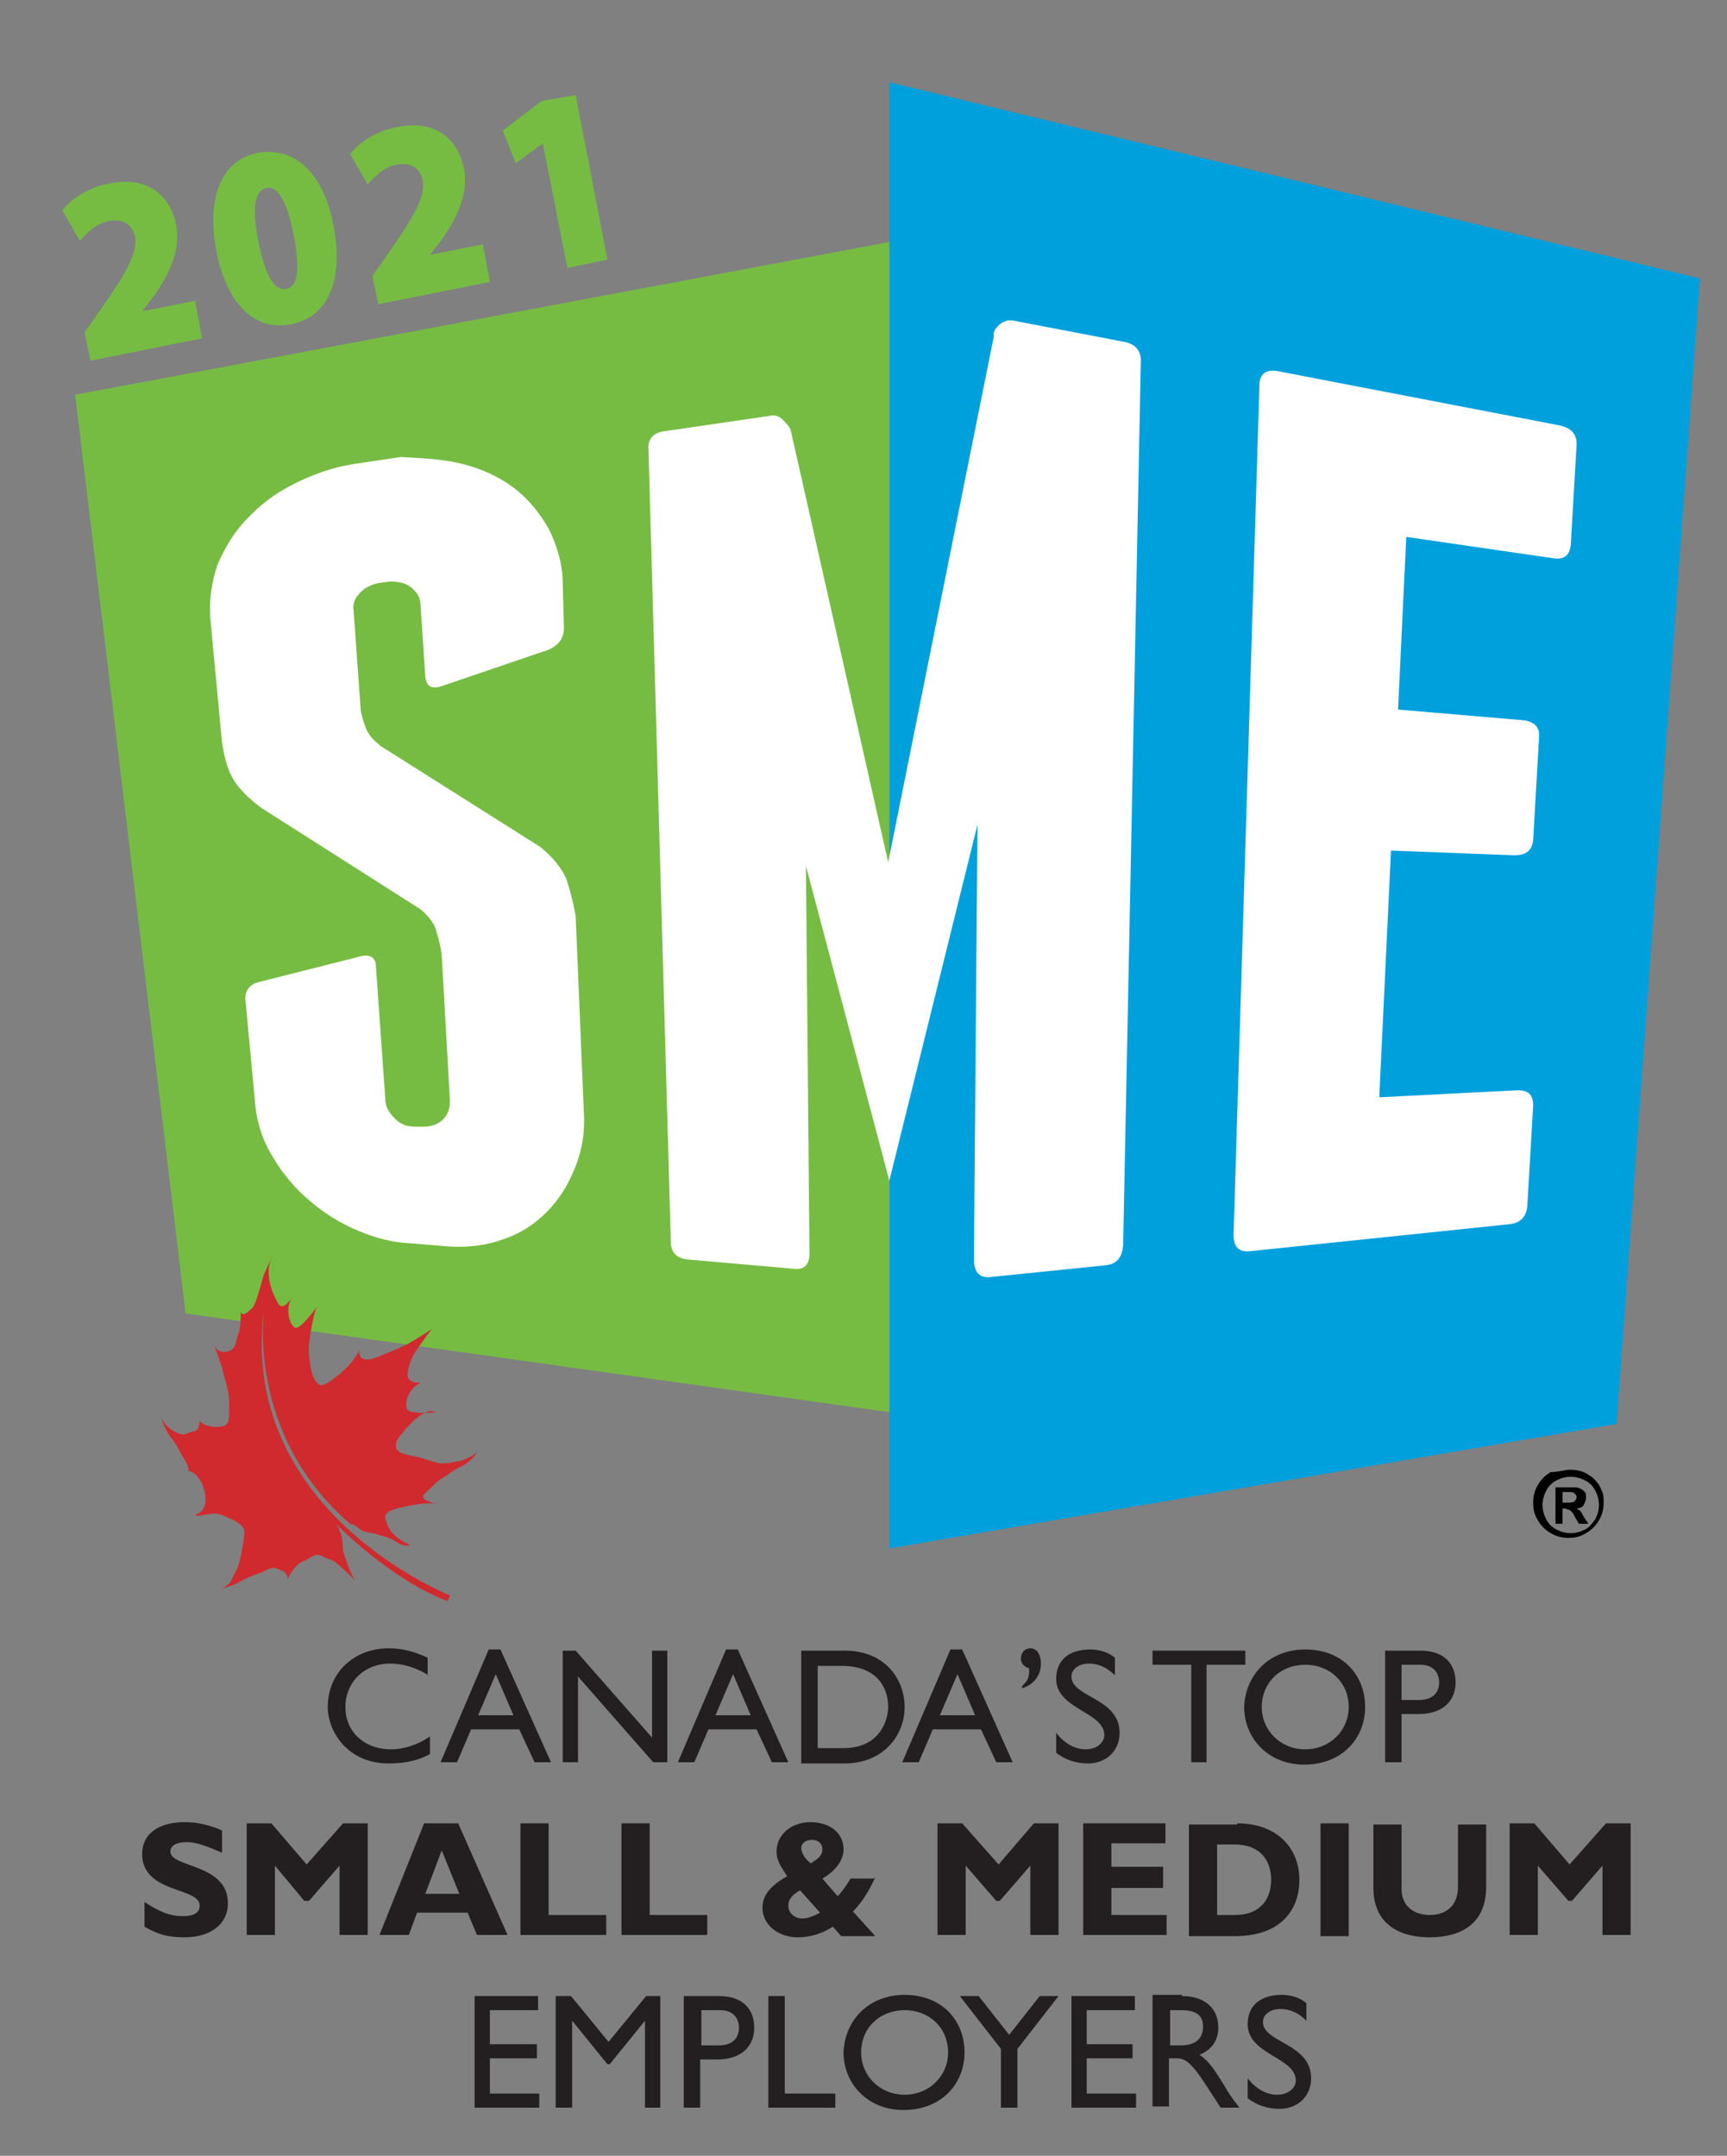 <?xml version="1.0" encoding="utf-8"?>
<!-- Generator: Adobe Illustrator 25.2.1, SVG Export Plug-In . SVG Version: 6.00 Build 0)  -->
<svg version="1.1" id="Layer_1" xmlns="http://www.w3.org/2000/svg" xmlns:xlink="http://www.w3.org/1999/xlink" x="0px" y="0px"
	 viewBox="0 0 147 183.5" style="enable-background:new 0 0 147 183.5;" xml:space="preserve">
<rect x="0" y="0" width="147" height="183.5" fill="#808080" stroke="none"/>
<style type="text/css">
	.st0{fill:#231F20;}
	.st1{fill:#00A0DD;}
	.st2{fill:#FFFFFF;}
	.st3{fill:#76BC43;}
	.st4{fill-rule:evenodd;clip-rule:evenodd;fill:#D02A2F;}
</style>
<path class="st0" d="M36.5,142.6c-1.2-0.7-2.2-1-3.3-1c-2.2,0-3.8,1.6-3.8,3.7c0,2.1,1.6,3.6,3.9,3.6c1.1,0,2.3-0.4,3.3-1.1v1.5
	c-0.9,0.5-2,0.8-3.5,0.8c-3.6,0-5.2-2.8-5.2-4.8c0-2.9,2.2-5,5.2-5c1,0,2,0.2,3.3,0.8V142.6z"/>
<path class="st0" d="M46.9,150h-1.4l-1.3-2.8h-4.1l-1.2,2.8h-1.4l4.1-9.6h1L46.9,150z M40.7,146h3l-1.5-3.5L40.7,146z"/>
<polygon class="st0" points="56.8,150 55.6,150 49.2,142.7 49.2,150 47.9,150 47.9,140.5 49,140.5 55.5,147.9 55.5,140.5 
	56.8,140.5 "/>
<path class="st0" d="M67.1,150h-1.4l-1.3-2.8h-4.1l-1.2,2.8h-1.4l4.1-9.6h1L67.1,150z M60.9,146h3l-1.5-3.5L60.9,146z"/>
<path class="st0" d="M68.2,140.5h3.7c3.5,0,5.1,2.5,5.1,4.8c0,2.5-1.9,4.8-5.1,4.8h-3.7V140.5z M69.6,148.8h2.2
	c3.1,0,3.8-2.4,3.8-3.5c0-1.9-1.2-3.5-3.9-3.5h-2.1V148.8z"/>
<path class="st0" d="M86.2,150h-1.4l-1.3-2.8h-4.1l-1.2,2.8h-1.4l4.1-9.6h1L86.2,150z M80,146h3l-1.5-3.5L80,146z"/>
<path class="st0" d="M87,143.5c0.6-0.5,0.6-0.9,0.6-1.5c-0.4-0.1-0.7-0.4-0.7-0.8c0-0.6,0.4-0.9,0.8-0.9c0.6,0,0.9,0.6,0.9,1.3
	c0,1-0.6,1.8-1.6,2.1V143.5z"/>
<path class="st0" d="M94.9,142.6c-0.8-0.8-1.6-1-2.2-1c-0.9,0-1.5,0.5-1.5,1.1c0,1.8,4.1,1.8,4.1,4.8c0,1.5-1.1,2.6-2.7,2.6
	c-1,0-1.9-0.3-2.7-0.9v-1.7c0.7,0.9,1.6,1.4,2.5,1.4c1.1,0,1.6-0.7,1.6-1.2c0-2-4.1-2.2-4.1-4.8c0-1.6,1.1-2.5,2.9-2.5
	c0.7,0,1.5,0.2,2.1,0.7V142.6z"/>
<polygon class="st0" points="106,141.7 102.7,141.7 102.7,150 101.4,150 101.4,141.7 98.1,141.7 98.1,140.5 106,140.5 "/>
<path class="st0" d="M111.1,140.4c3.2,0,5.1,2.2,5.1,4.9c0,2.6-1.9,4.9-5.2,4.9c-3.1,0-5.1-2.3-5.1-4.9
	C106,142.6,108,140.4,111.1,140.4 M111.1,148.9c2.1,0,3.7-1.6,3.7-3.6c0-2.1-1.6-3.6-3.7-3.6c-2.1,0-3.7,1.5-3.7,3.6
	C107.4,147.3,109,148.9,111.1,148.9"/>
<path class="st0" d="M120.9,140.5c2.1,0,3,1.2,3,2.7c0,1.5-1,2.7-3.2,2.7h-1.4v4.1h-1.4v-9.5H120.9z M119.2,144.7h1.6
	c1,0,1.7-0.5,1.7-1.5c0-0.7-0.4-1.5-1.6-1.5h-1.6V144.7z"/>
<path class="st0" d="M18.9,157.7c-1.4-0.6-2.2-0.9-3-0.9c-0.9,0-1.4,0.3-1.4,0.8c0,1.4,4.9,1,4.9,4.4c0,1.8-1.5,2.9-3.7,2.9
	c-1.7,0-2.5-0.4-3.4-0.9v-2.1c1.4,0.9,2.2,1.2,3.3,1.2c0.9,0,1.4-0.3,1.4-0.9c0-1.6-4.9-1-4.9-4.4c0-1.7,1.4-2.7,3.6-2.7
	c1.1,0,2,0.2,3.2,0.7V157.7z"/>
<polygon class="st0" points="29.2,155.2 31.3,155.2 31.3,164.7 28.9,164.7 28.9,158.8 26.3,161.8 25.9,161.8 23.4,158.8 23.4,164.7 
	21,164.7 21,155.2 23.1,155.2 26.1,158.7 "/>
<path class="st0" d="M43.2,164.7h-2.6l-0.8-1.9h-4.3l-0.7,1.9h-2.5l3.8-9.5H39L43.2,164.7z M37.6,157.5l-1.4,3.7h2.9L37.6,157.5z"/>
<polygon class="st0" points="51.6,164.7 44.3,164.7 44.3,155.2 46.7,155.2 46.7,163 51.6,163 "/>
<polygon class="st0" points="60.2,164.7 52.9,164.7 52.9,155.2 55.3,155.2 55.3,163 60.2,163 "/>
<path class="st0" d="M74.5,159.8c-0.6,1.3-1.2,2.2-1.9,2.9l1.9,2.1h-2.9l-0.7-0.8c-1,0.6-1.9,0.9-3,0.9c-1.7,0-3-1.1-3-2.5
	c0-1.1,0.7-1.9,2.1-2.7c-0.5-0.8-0.9-1.3-0.9-2.1c0-1.4,1.2-2.5,2.9-2.5c1.6,0,2.8,0.9,2.8,2.3c0,0.9-0.6,1.8-1.8,2.5l1.3,1.5
	c0.4-0.4,0.8-1,1.1-1.5H74.5z M68.1,160.9c-0.7,0.4-1,0.8-1,1.3c0,0.6,0.5,1.1,1.2,1.1c0.4,0,1-0.2,1.5-0.5L68.1,160.9z M70,157.4
	c0-0.5-0.4-0.8-0.9-0.8c-0.5,0-0.9,0.3-0.9,0.7c0,0.4,0.3,0.9,0.8,1.3C69.7,158.2,70,157.9,70,157.4"/>
<polygon class="st0" points="88,155.2 90.1,155.2 90.1,164.7 87.7,164.7 87.7,158.8 85.1,161.8 84.8,161.8 82.2,158.8 82.2,164.7 
	79.8,164.7 79.8,155.2 81.9,155.2 85,158.7 "/>
<polygon class="st0" points="99.3,164.7 92.2,164.7 92.2,155.2 99.2,155.2 99.2,156.9 94.6,156.9 94.6,158.9 99,158.9 99,160.7 
	94.6,160.7 94.6,163 99.3,163 "/>
<path class="st0" d="M105.3,155.2c3.5,0,5.3,2.2,5.3,4.8c0,2.7-1.7,4.8-5.5,4.8h-3.9v-9.5H105.3z M103.5,163h1.6
	c2.4,0,3.1-1.6,3.1-3c0-1.6-0.9-3-3.1-3h-1.5V163z"/>
<rect x="112.4" y="155.2" class="st0" width="2.4" height="9.6"/>
<path class="st0" d="M126.5,155.2v5.4c0,3.2-2.2,4.3-4.8,4.3c-2.8,0-4.8-1.3-4.8-4.2v-5.4h2.4v5.5c0,1.4,1,2.2,2.4,2.2
	c1.3,0,2.4-0.7,2.4-2.4v-5.3H126.5z"/>
<polygon class="st0" points="136.7,155.2 138.8,155.2 138.8,164.7 136.4,164.7 136.4,158.8 133.8,161.8 133.5,161.8 130.9,158.8 
	130.9,164.7 128.5,164.7 128.5,155.2 130.6,155.2 133.6,158.7 "/>
<polygon class="st0" points="45.8,171.1 41.7,171.1 41.7,174 45.7,174 45.7,175.2 41.7,175.2 41.7,178.2 45.9,178.2 45.9,179.4 
	40.4,179.4 40.4,169.9 45.8,169.9 "/>
<polygon class="st0" points="56.2,179.4 54.9,179.4 54.9,172 54.9,172 51.9,175.7 51.7,175.7 48.7,172 48.7,172 48.7,179.4 
	47.3,179.4 47.3,169.9 48.6,169.9 51.8,173.8 55,169.9 56.2,169.9 "/>
<path class="st0" d="M61.2,169.9c2.1,0,3,1.2,3,2.7c0,1.5-1,2.7-3.2,2.7h-1.4v4.1h-1.4v-9.5H61.2z M59.6,174.1h1.6
	c1,0,1.7-0.5,1.7-1.5c0-0.7-0.4-1.5-1.6-1.5h-1.6V174.1z"/>
<polygon class="st0" points="66.8,178.2 71.1,178.2 71.1,179.4 65.4,179.4 65.4,169.9 66.8,169.9 "/>
<path class="st0" d="M77,169.8c3.2,0,5.1,2.2,5.1,4.9c0,2.6-1.9,4.9-5.2,4.9c-3.1,0-5.1-2.3-5.1-4.9C71.9,172,73.9,169.8,77,169.8
	 M77,178.3c2.1,0,3.7-1.6,3.7-3.6c0-2.1-1.6-3.6-3.7-3.6c-2.1,0-3.7,1.5-3.7,3.6C73.3,176.7,74.9,178.3,77,178.3"/>
<polygon class="st0" points="88.5,169.9 90.1,169.9 86.6,174.4 86.6,179.4 85.2,179.4 85.2,174.4 81.7,169.9 83.3,169.9 85.9,173.2 
	"/>
<polygon class="st0" points="96.6,171.1 92.5,171.1 92.5,174 96.4,174 96.4,175.2 92.5,175.2 92.5,178.2 96.7,178.2 96.7,179.4 
	91.2,179.4 91.2,169.9 96.6,169.9 "/>
<path class="st0" d="M100.6,169.9c1.9,0,3.1,1,3.1,2.7c0,1.1-0.6,1.9-1.6,2.3c0.9,0.6,1.4,1.5,2.1,2.6c0.4,0.7,0.6,1,1.3,1.9h-1.6
	l-1.3-2c-1.3-2-1.8-2.2-2.5-2.2h-0.6v4.1h-1.4v-9.5H100.6z M99.6,174.1h0.9c1.5,0,1.9-0.8,1.9-1.6c0-0.9-0.5-1.4-1.9-1.4h-0.9V174.1
	z"/>
<path class="st0" d="M111.2,172c-0.8-0.8-1.6-1-2.2-1c-0.9,0-1.5,0.5-1.5,1.1c0,1.8,4.1,1.8,4.1,4.8c0,1.5-1.1,2.6-2.7,2.6
	c-1,0-1.9-0.3-2.7-0.9v-1.7c0.7,0.9,1.6,1.4,2.5,1.4c1.1,0,1.6-0.7,1.6-1.2c0-2-4.1-2.2-4.1-4.8c0-1.6,1.1-2.5,2.9-2.5
	c0.7,0,1.5,0.2,2.1,0.7V172z"/>
<polygon class="st1" points="75.7,7 144.7,23.7 137.6,121.2 75.7,131.8 "/>
<path class="st2" d="M130.5,94.1l-0.5,8.6c-0.1,0.9-0.6,1.4-1.5,1.5l-22.1,2.3c-1,0.1-1.4-0.4-1.4-1.4l2.2-72.3c0-1,0.6-1.4,1.6-1.2
	l23.9,4.6c1,0.2,1.5,0.7,1.5,1.6l-0.5,8.6c-0.1,0.9-0.6,1.3-1.6,1.1l-12.4-1.8l-0.7,14.7l10.6,0.9c1,0.1,1.5,0.6,1.4,1.5l-0.5,8.7
	c-0.1,0.9-0.6,1.3-1.6,1.3l-10.5-0.4l-1,21l11.8-0.6C130.1,92.8,130.5,93.2,130.5,94.1"/>
<polygon class="st3" points="75.7,120.2 15.8,111.8 6.4,33.6 75.7,20.6 "/>
<path class="st2" d="M39.4,39.5c1.6,0.4,3.1,1.1,4.3,2c1.2,0.9,2.2,2.1,3,3.5c0.7,1.4,1.2,3,1.2,4.7l0.1,3.7c0,0.9-0.4,1.5-1.3,1.9
	l-9.1,3.1c-0.9,0.3-1.3,0-1.4-0.8l-0.4-6.1c0-0.6-0.3-1.1-0.8-1.5c-0.5-0.4-1.1-0.5-1.8-0.5l-0.8,0.1c-0.7,0.1-1.3,0.4-1.7,0.8
	c-0.5,0.5-0.7,1-0.6,1.6l0.6,8.4c0.1,0.7,0.3,1.2,0.5,1.7c0.2,0.5,0.6,0.9,1.2,1.4l13.6,8.6c1.1,0.9,1.8,1.8,2.2,2.7
	c0.3,0.9,0.6,2,0.8,3.2l0.7,16.8c0.1,1.7-0.2,3.3-0.8,4.7c-0.6,1.5-1.4,2.7-2.4,3.7c-1,1-2.2,1.8-3.7,2.3c-1.4,0.5-2.9,0.7-4.6,0.6
	l-3.6-0.3c-1.6-0.1-3.2-0.6-4.7-1.3c-1.5-0.7-2.8-1.6-4-2.7c-1.2-1.1-2.1-2.3-2.9-3.7c-0.8-1.4-1.2-2.9-1.3-4.4l-0.8-8.5
	c-0.1-0.8,0.3-1.4,1.1-1.6l8.7-2.2c0.8-0.2,1.3,0.1,1.3,0.9l0.8,11.3c0,0.6,0.3,1.1,0.8,1.6c0.5,0.5,1,0.7,1.7,0.7l0.8,0
	c0.6,0,1.2-0.2,1.6-0.6c0.4-0.4,0.6-0.9,0.6-1.6l-0.7-12.4c-0.1-0.8-0.3-1.5-0.5-2.2c-0.2-0.6-0.7-1.2-1.3-1.7l-13.5-8.6
	c-1.1-0.8-1.9-1.6-2.4-2.4c-0.5-0.8-0.8-1.9-1-3.2l-1-10.6c-0.1-1.5,0.1-3,0.6-4.5c0.6-1.4,1.4-2.8,2.5-3.9c1.1-1.2,2.4-2.2,4-3
	c1.6-0.8,3.2-1.4,5.1-1.7l4-0.6C36.1,39,37.8,39.1,39.4,39.5"/>
<path class="st2" d="M95.7,29.1l-9.4-1.8c-0.4-0.1-0.8,0-1.2,0.3c-0.3,0.3-0.6,0.6-0.5,1l-9,44.8l-8.3-36.8
	c-0.1-0.3-0.4-0.6-0.7-0.9c-0.3-0.3-0.7-0.4-1.1-0.3l-8.9,1.3c-1,0.1-1.5,0.7-1.4,1.6l1.9,67.4c0,0.9,0.5,1.4,1.4,1.5l9.1,0.8
	c0.9,0.1,1.3-0.4,1.3-1.3l-0.3-33l7.1,26.8l7.5-30.3l-0.3,37c0,1.1,0.5,1.6,1.4,1.5l9.8-1c1-0.1,1.4-0.7,1.5-1.7l1.5-75
	C97.2,29.9,96.7,29.3,95.7,29.1"/>
<path class="st4" d="M36.6,120.1l0.4,0L36.6,120.1c-0.9,0.2-1.9,1.3-2.2,1.7c-0.3,0.4-0.8,0.8-0.7,1.4c0.1,0.6,1.4,0.7,1.8,0.8
	c0.4,0.1,1.3,0.4,1.7,0.5c0.3,0.1,0.8,0.1,1.7-0.1c0.9-0.1,1.7-0.8,1.7-0.8c-0.2,0.4-0.8,1-1.5,1.3c-0.6,0.3-1.2,0.8-1.6,1
	c-0.4,0.3-0.9,0.8-1.4,1.3c-0.5,0.5,1.1,0.8,1.1,0.8c-1-0.2-3.3,0.3-4,0.6c-0.7,0.4-0.3,0.9-0.3,0.9c0.2,1.3,2,2,2,2
	c-0.4,0.2-1-0.1-1.4-0.4c-0.4-0.2-0.6-0.3-1.1-0.4c-0.5-0.2-0.8-0.2-1.2-0.3c-0.4-0.1-0.4-0.1-0.9-0.5c-0.5-0.3-0.4-0.1-0.4-0.1
	c-9.1-7.8-7.4-18.5-7.4-18.5c-2.4,17.3,15.8,24.5,15.8,24.5l-0.2,0.5c-5.1-2-9.5-6.6-9.5-6.6l0.2,0.3c0,0,0.2,0.5,0.3,0.8
	c0,0.2,0.1,0.8,0.1,1.2c0.1,0.4,0.2,0.6,0.4,1.2c0.2,0.6,0.6,1.3,0.6,1.3s-0.9-0.9-1.5-1.4c-0.6-0.5-0.4-0.2-1.2-0.6
	c-0.8-0.4-0.9,0.1-1.7,0.4c-0.8,0.3-1.3,1.5-1.3,1.5c-0.1-0.7-0.5-0.7-1-0.9c-0.4-0.2-0.8,0.2-1.4,0.4c-0.6,0.2-1.3,0.5-1.8,0.8
	c-0.5,0.3-1.4,0.5-1.4,0.5s0.4-0.2,0.6-0.4c0.2-0.2,0.5-1,0.7-1.3c0.2-0.4,0.6-2.4,0.6-3.1c0-0.7-1.1-1.1-1.8-1.4
	c-0.7-0.3-1.4-0.1-1.9,0c-0.5,0.1-0.4-0.1-0.4-0.1c0.9-0.3,1-1.4,0.5-2.6c-0.5-1.1-1.2-1.1-1.2-1.1c0.2-0.2-0.2-0.8-0.5-1.3
	c-0.3-0.5-0.4-0.9-1-1.6c-0.6-0.8-0.8-1.8-0.8-1.8c0.3,1.2,1.8,1.7,2,1.6c0.2-0.1,0.5-0.2,0.9-0.3c0.4-0.1,0.4-0.9,0.4-0.9
	c0.3,0.6,1.8,0.7,2.2,0.4c0.4-0.2,0.3-1.2,0.3-2.1c0-0.9-0.5-2.2-0.6-2.8c-0.2-0.6-0.7-2-0.7-2c0.3,0.9,1.2,0.7,1.5,0.5
	c0.4-0.2,0.4-0.9,0.6-1.4c0.2-0.4,0.2-1.9,0.2-1.9c0.1,0.6,0.7,0,1-0.3c0.3-0.3,0.8-2.3,0.9-2.6c0.1-0.4,0.9-2,0.9-2
	c-0.9,1.5-0.2,3.2,0.3,4.1c0.4,1,1.2-0.3,1.2-0.3c-0.5,0.9-0.2,2.2,0.3,2.5c0.4,0.3,1.9-1.8,1.9-1.8c-0.3,0.5-0.5,1.9-0.6,2.5
	c-0.1,0.6-0.2,1.3,0,2.4c0.1,1,0.5,1.7,0.9,1.8c0.4,0.1,1.9-1.1,2.5-1.8c0.6-0.7,0.8-1.2,0.8-1.2c-0.2,1.4,1.6,0.6,1.8,0.5
	c0.2-0.1,1.3-0.5,2.1-0.9c0.8-0.4,2.3-1.4,2.3-1.4c-0.3,0.3-0.9,1.2-1.2,1.6c-0.3,0.4-0.8,1.2-0.9,2.2c-0.1,0.9,1.1,0.8,1.1,0.8
	c-1,0.5-1.3,1.5-1.2,2.1c0,0.7,2.6,0.4,2.6,0.4"/>
<g>
	<path class="st3" d="M7.7,30.7l-0.5-2.4l1.4-2c2.1-3,3.1-4.7,2.9-6.1c-0.2-1-0.9-1.6-2.2-1.4c-1.1,0.2-1.9,1-2.5,1.7l-1.5-2.6
		c0.8-1,2.3-2,4.1-2.3c3-0.6,5.1,0.9,5.6,3.6c0.4,2.2-0.7,4.3-1.9,6l-1,1.3l0,0l4.5-0.9l0.6,3.2L7.7,30.7z"/>
	<path class="st3" d="M28.4,19.3c0.8,4.1-0.2,7.6-3.6,8.3c-3.7,0.7-5.7-2.6-6.4-6.3c-0.7-3.8,0-7.6,3.6-8.3
		C25.8,12.4,27.8,15.8,28.4,19.3z M22,20.6c0.6,3,1.4,4.2,2.4,4c0.9-0.2,1.2-1.6,0.6-4.6c-0.6-3-1.4-4.2-2.3-4
		C21.7,16.2,21.4,17.6,22,20.6z"/>
	<path class="st3" d="M32.2,25.9l-0.5-2.4l1.4-2c2.1-3,3.1-4.7,2.9-6.1c-0.2-1-0.9-1.6-2.2-1.4c-1.1,0.2-1.9,1-2.5,1.7l-1.5-2.6
		c0.8-1,2.3-2,4.1-2.3c3-0.6,5.1,0.9,5.6,3.6c0.4,2.2-0.7,4.3-1.9,6l-1,1.3l0,0l4.5-0.9l0.6,3.2L32.2,25.9z"/>
	<path class="st3" d="M46.2,12.2L46.2,12.2l-2.3,1.7l-1.1-2.8l3.3-2.5L49,8.1l2.7,14l-3.4,0.7L46.2,12.2z"/>
</g>
<g>
	<path d="M133.7,125.1c0.4,0,0.8,0.1,1.1,0.2c0.4,0.2,0.7,0.4,0.9,0.6c0.3,0.3,0.5,0.6,0.6,0.9c0.2,0.4,0.2,0.7,0.2,1.1
		c0,0.5-0.1,1-0.4,1.5c-0.3,0.5-0.6,0.8-1.1,1.1c-0.5,0.3-0.9,0.4-1.5,0.4c-0.5,0-1-0.1-1.5-0.4c-0.5-0.3-0.8-0.6-1.1-1.1
		c-0.3-0.5-0.4-0.9-0.4-1.5c0-0.5,0.1-1,0.4-1.5c0.3-0.5,0.6-0.8,1.1-1.1C132.7,125.3,133.2,125.1,133.7,125.1z M133.7,125.7
		c-0.4,0-0.8,0.1-1.2,0.3c-0.4,0.2-0.7,0.5-0.9,0.9c-0.2,0.4-0.3,0.8-0.3,1.2c0,0.4,0.1,0.8,0.3,1.2c0.2,0.4,0.5,0.7,0.9,0.9
		c0.4,0.2,0.8,0.3,1.2,0.3c0.4,0,0.8-0.1,1.2-0.3c0.4-0.2,0.6-0.5,0.9-0.9c0.2-0.4,0.3-0.8,0.3-1.2c0-0.4-0.1-0.8-0.3-1.2
		c-0.2-0.4-0.5-0.7-0.9-0.9C134.5,125.8,134.1,125.7,133.7,125.7z M133,129.7h-0.6v-3.1h1.5c0.2,0,0.4,0,0.6,0.1
		c0.2,0.1,0.3,0.2,0.4,0.3c0.1,0.1,0.1,0.3,0.1,0.5c0,0.2-0.1,0.4-0.2,0.6c-0.1,0.2-0.4,0.3-0.6,0.3c0.1,0.1,0.2,0.1,0.3,0.2
		c0.1,0.1,0.2,0.3,0.3,0.5l0.4,0.6h-0.8l-0.3-0.5c-0.1-0.2-0.2-0.4-0.3-0.5c-0.1-0.1-0.2-0.2-0.3-0.2c-0.1,0-0.2-0.1-0.3-0.1H133
		V129.7z M133,127v0.9h0.5c0.2,0,0.4,0,0.5-0.1c0.1-0.1,0.2-0.2,0.2-0.4c0-0.1-0.1-0.2-0.2-0.3c-0.1-0.1-0.3-0.1-0.5-0.1H133z"/>
</g>
</svg>
